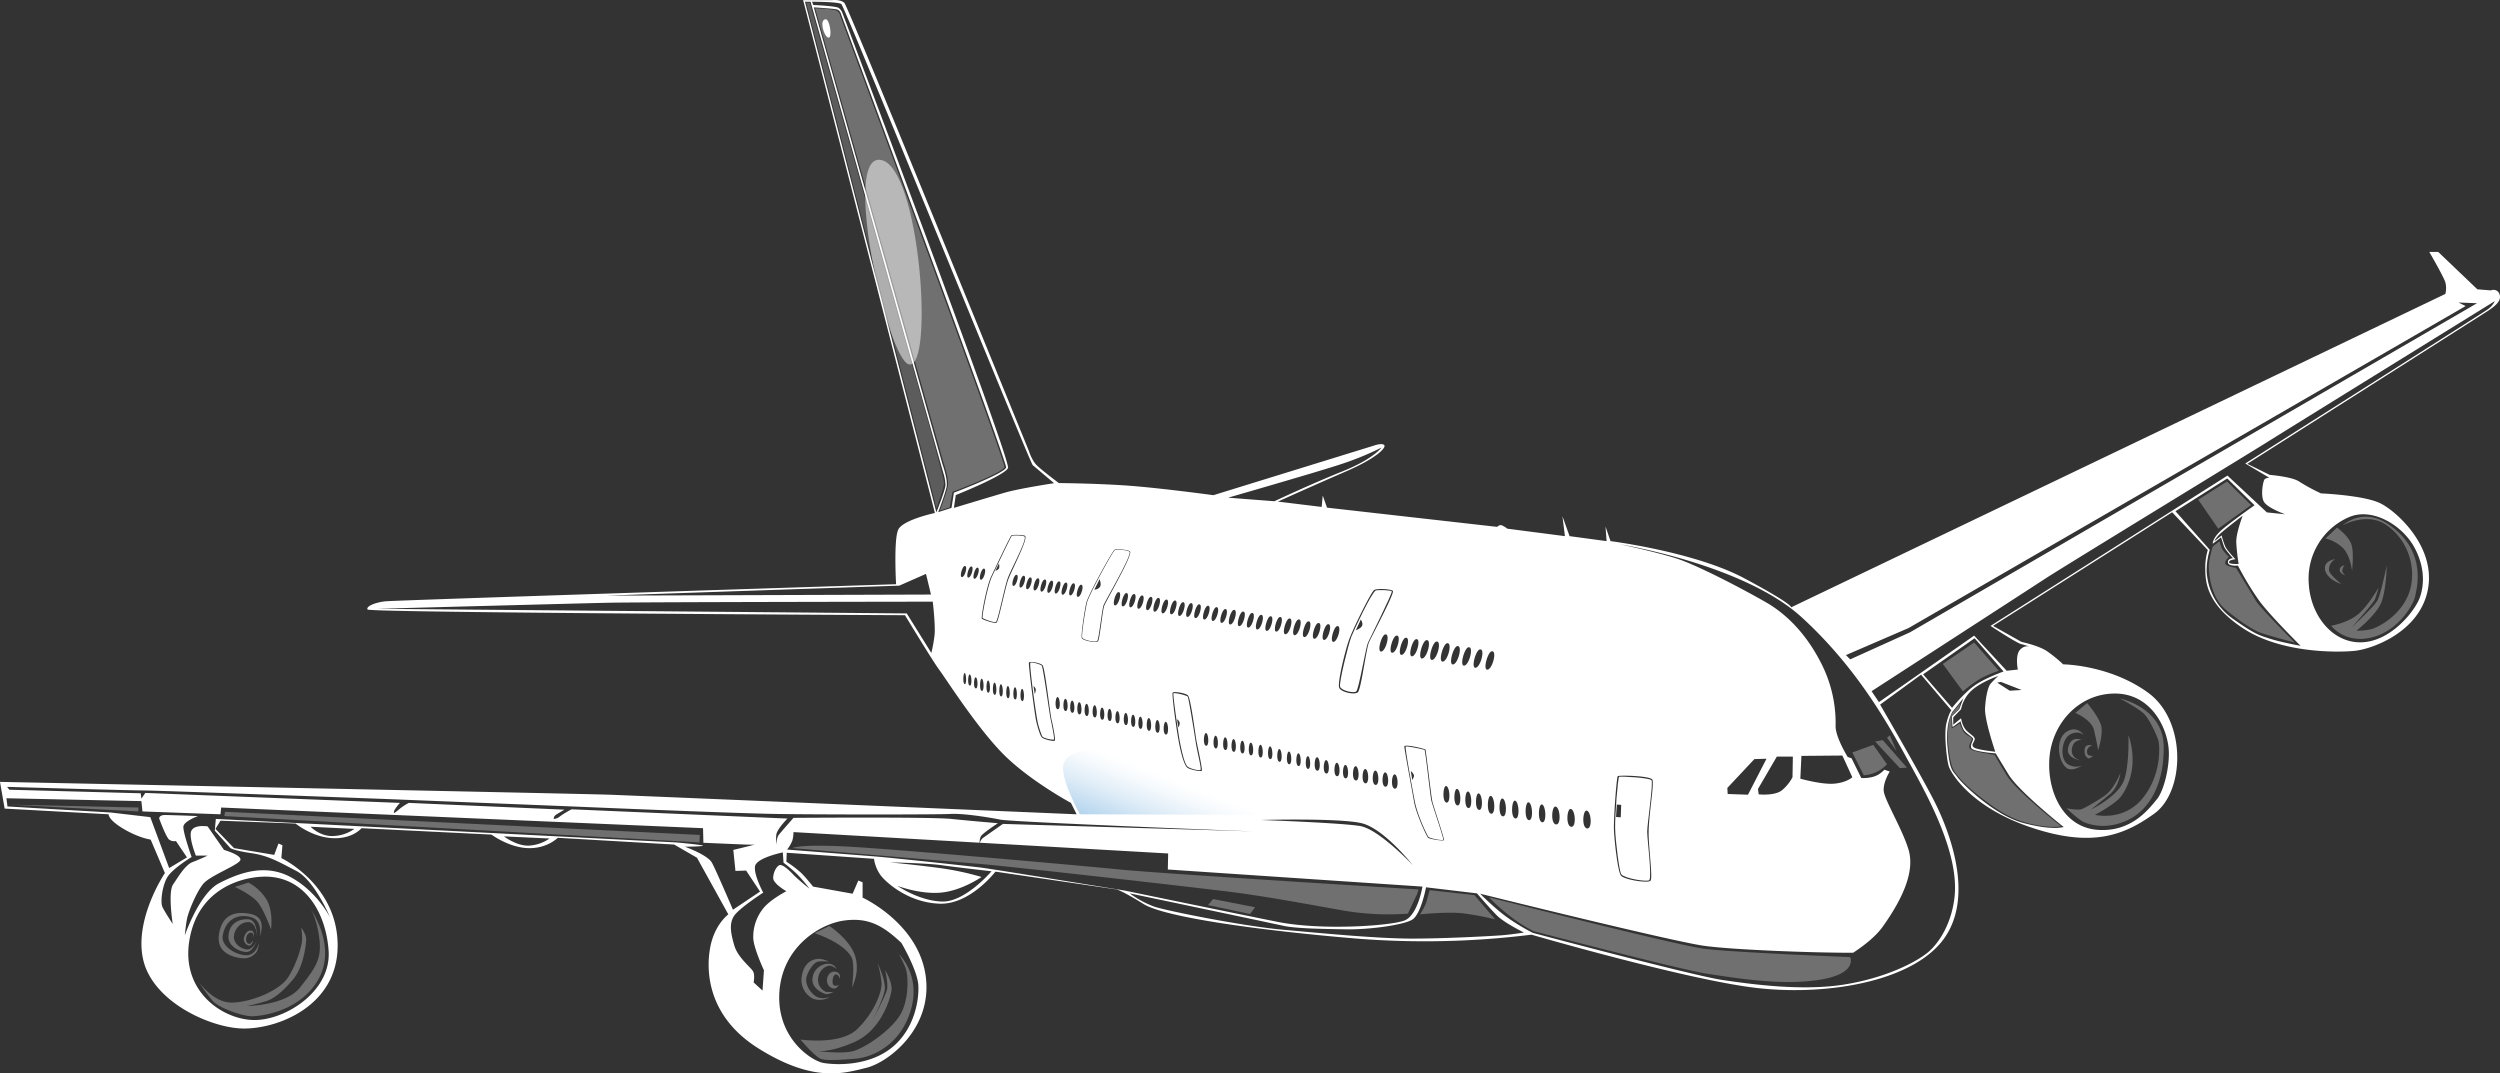 <svg id="Ebene_1" data-name="Ebene 1" xmlns="http://www.w3.org/2000/svg" xmlns:xlink="http://www.w3.org/1999/xlink" viewBox="0 0 1288.405 553.188"><rect x="0" y="0" width="1288.405" height="553.188" fill="#333333" stroke="none"/><defs><linearGradient id="Unbenannter_Verlauf_7" x1="800.316" y1="532.597" x2="778.228" y2="476.624" gradientTransform="matrix(-1, 0, 0, 1, 1423.881, 0)" gradientUnits="userSpaceOnUse"><stop offset="0" stop-color="#5ca4da"/><stop offset="0.166" stop-color="#80b8e2"/><stop offset="0.447" stop-color="#b6d6ee"/><stop offset="0.69" stop-color="#deecf7"/><stop offset="0.882" stop-color="#f6fafd"/><stop offset="1" stop-color="#fff"/></linearGradient></defs><path d="M30.915,486.829l53.596,2.937s-.367,2.753,7.709,7.525,13.95,5.506,13.95,5.506l7.342,17.253s-15.969,23.677-11.196,44.602,32.304,34.14,49.374,35.424,50.292-9.912,50.842-41.849-29-45.887-29-45.887l.551-6.608-2.019-.918-2.225,5.873-20.719-3.487L139.574,497.291l2.57-4.222,38.728,1.468s8.443,6.975,18.905,7.525,15.051-5.139,15.051-5.139l66.994,3.304s8.81,6.608,18.722,6.975,15.418-5.323,15.418-5.323l60.02,3.487,11.747,6.791,16.152,29.184s-6.241,4.589-8.81,14.684-4.405,36.342,24.228,54.33,44.235,12.848,55.615,10.095,34.507-20.374,30.652-47.538-32.488-40.197-32.488-40.197V524.823l-2.203-.918-2.937,6.791L447.565,527.026s-3.487-4.405-6.057-6.975a59.442,59.442,0,0,0-7.709-5.873l.184-4.589,44.969,3.12a19.033,19.033,0,0,0,3.671,8.81c3.12,3.854,14.317,13.766,30.102,14.317s28.817-16.519,28.817-16.519l62.406,9.177s2.753.551,13.95,7.525,61.304,13.766,109.761,17.804a444.538,444.538,0,0,0,90.121-2.019S894.867,574.197,931.393,578.969s82.229-2.386,98.748-24.779,2.386-56.899-4.405-70.482-28.266-50.475-28.266-50.475l21.108-15.418,15.601,18.355s-1.285,1.468-2.57,6.791.184,18.905,1.285,22.209,11.196,20.924,42.399,31.386,47.722,4.222,63.507-7.158,16.703-47.722-3.12-62.222-43.868-14.684-43.868-14.684a70.868,70.868,0,0,0-8.627-6.975c-4.222-2.753-12.848-4.589-12.848-4.589l-14.684-8.26,92.324-58.551,18.355,19.456a32.581,32.581,0,0,0-1.285,10.279c.184,5.873.367,17.62,19.823,30.285s48.456,12.298,57.266,11.38,33.405-9.544,37.627-31.57-15.969-40.197-24.412-44.418-30.652-5.139-30.652-5.139a98.082,98.082,0,0,1-11.196-6.057c-3.671-2.57-15.234-3.487-15.234-3.487l-11.563-5.69s114.716-72.868,119.856-76.172,11.196-6.608,10.279-10.646a3.275,3.275,0,0,0-4.589-2.57l-6.975-.551-20.19-19.272h-4.589s7.342,12.665,8.26,15.601a11.787,11.787,0,0,1,0,6.057L951.583,383.125s1.835-1.101-23.861-14.867-69.197-19.272-69.197-19.272l-2.57-7.525.551,7.525L837.417,346.416l-3.671-10.279,1.285,10.279-29.735-3.854a10.49,10.49,0,0,0-3.12-1.835,2.515,2.515,0,0,0-2.019.918l-87.735-9.912-2.203-6.241-.551,5.873-22.576-2.753s20.374-9.177,35.241-15.601S742.891,301.08,741.973,299.612s-5.506.184-5.506.184L653.871,325.308s-22.943-3.12-39.83-4.589-39.83-1.652-39.83-1.652-8.81-6.608-11.38-9.177-4.038-7.342-4.038-7.342S465.736,73.666,463.717,71.647s-6.424-1.468-6.424-1.468H442.426L510.338,334.485s-16.519,3.487-18.905,8.627-1.101,28.083-1.101,28.083S232.265,379.454,227.126,380.005s-10.095,2.57-9.177,4.222,276.971,2.937,276.971,2.937,14.317,23.677,17.62,28.083,18.905,29,32.488,42.95,35.424,25.696,35.424,25.696l2.937,5.873s-225.395-9.544-240.996-10.095-313.864-6.608-313.864-6.608Zm477.404-110.311-167.394.551,151.059-5.139,13.766-6.057Zm1.835,20.924a72.537,72.537,0,0,1-1.652,9.177l-12.665-20.374-272.933-2.386s102.602-2.753,119.305-3.12,167.027-.551,167.027-.551S510.705,392.486,510.154,397.442Zm71.021,33.771c1.233.39,1.575,6.556-.069,6.244C579.463,437.145,579.971,430.831,581.175,431.213Zm-7.525-1.835c1.233.39,1.575,6.556-.069,6.244C571.938,435.309,572.446,428.996,573.65,429.377ZM558.791,411.636c.326-.979,6.151.156,7.056,1.346,1.303,1.713,3.799,24.718,4.668,28.266.703,2.872,2.062,9.912,1.628,10.523-.434.612-5.644-.612-6.621-1.591-.977-.979-2.041-4.753-2.822-7.709C561.836,439.208,558.465,412.615,558.791,411.636Zm10.195-36.017c-1.694.253.006-5.871,1.344-6.215C572.364,368.88,570.68,375.365,568.986,375.619Zm-3.549-.612c-1.694.253.006-5.871,1.344-6.215C568.816,368.268,567.131,374.753,565.438,375.007Zm-3.549-.612c-1.694.253.006-5.871,1.344-6.215C565.267,367.656,563.582,374.142,561.889,374.395Zm-2.544-6.676c1.977-.509.34,5.795-1.306,6.041S558.044,368.054,559.345,367.719Zm-3.963,57.437c1.023.39,1.308,6.556-.057,6.244C553.96,431.088,554.382,424.774,555.382,425.156Zm.537-58.293c1.977-.509.34,5.795-1.306,6.041C552.966,373.15,554.618,367.197,555.919,366.862Zm-4.208,57.467c1.023.39,1.308,6.556-.057,6.244C550.289,430.262,550.711,423.948,551.711,424.33Zm.45-57.968c1.862-.479.32,5.456-1.23,5.688C549.381,372.282,550.936,366.677,552.161,366.362Zm-4.121,57.325c1.023.39,1.308,6.556-.057,6.244C546.618,429.619,547.04,423.306,548.04,423.687Zm-3.579-.918c1.023.39,1.308,6.556-.057,6.244C543.039,428.702,543.461,422.388,544.461,422.77Zm-2.308-31.813c-.979.734-6.975-1.468-7.587-1.958-.612-.49,2.325-16.642,4.772-21.781,2.266-4.759,9.789-20.68,10.401-21.169.612-.49,6.543-.309,7.097.245,1.591,1.591-6.662,17.062-8.688,22.515C546.558,373.091,543.131,390.222,542.153,390.957Zm-.996,30.987c1.023.39,1.308,6.556-.057,6.244C539.735,427.876,540.157,421.562,541.157,421.944Zm-3.304-1.101c1.023.39,1.308,6.556-.057,6.244C536.432,426.774,536.853,420.461,537.853,420.842Zm-3.304-.918c1.023.39,1.308,6.556-.057,6.244C533.128,425.857,533.549,419.543,534.549,419.925Zm.848-56.744c1.862-.479.32,5.456-1.23,5.688C532.617,369.101,534.172,363.496,535.397,363.181Zm-3.968,56.01c1.023.356,1.308,5.979-.057,5.694C530.007,424.6,530.429,418.843,531.429,419.191Zm.665-56.499c1.862-.479.32,5.456-1.23,5.688C529.313,368.611,530.869,363.006,532.093,362.691Zm-3.74,55.031c.971.356,1.241,5.979-.054,5.694C527.004,423.132,527.405,417.375,528.353,417.722Zm.559-55.643c1.862-.479.32,5.456-1.23,5.688C526.132,367.999,527.687,362.395,528.912,362.079ZM525.733,416.988c.814.356,1.04,5.979-.045,5.694C524.603,422.398,524.938,416.64,525.733,416.988Zm-.125-55.153c1.862-.479.32,5.456-1.23,5.688C522.828,367.755,524.383,362.15,525.608,361.835Zm-13.557-27.778s3.594-9.423,4.328-13.094-2.125-11.624-2.125-11.624L447.932,73.911s10.258.603,11.971,1.092c1.713.489,2.223,2.823,2.223,2.823s85.695,230.846,84.921,233.226c-1.018,3.13-26.92,12.971-26.92,12.971l-1.224,7.831ZM446.255,71.007s67.711,240.456,68.465,243.019a22.066,22.066,0,0,1,1.056,5.881c.151,2.262-4.675,14.251-4.675,14.251L443.39,71.007ZM571.765,319.129s-17.865,2.692-25.452,4.895-26.186,7.831-26.186,7.831l.979-6.608s25.207-10.034,26.92-13.95c1.713-3.916-85.41-234.695-85.41-234.695a5.266,5.266,0,0,0-1.958-2.447c-1.468-.979-12.971-1.468-12.971-1.468l-.678-1.68s13.404-.033,15.117,1.191c1.713,1.224,97.157,236.408,98.626,237.631S571.765,319.129,571.765,319.129Zm1.015,56.857c-1.694.253.006-5.871,1.344-6.215C576.157,369.247,574.473,375.732,572.779,375.986Zm3.549.612c-1.694.253.006-5.871,1.344-6.215C579.706,369.859,578.021,376.344,576.328,376.598Zm1.292,59.942c-1.644-.312-1.136-6.625.069-6.244C578.921,430.685,579.263,436.851,577.62,436.539Zm2.624-59.575c-1.694.253.006-5.871,1.344-6.215C583.622,370.226,581.937,376.711,580.244,376.965Zm3.916.734c-1.694.253.006-5.871,1.344-6.215C587.537,370.96,585.853,377.445,584.159,377.699Zm.687,54.34c1.233.39,1.575,6.556-.069,6.244C583.134,437.971,583.642,431.657,584.846,432.039ZM597.584,382.391c-.857,2.447-2.325,17.253-3.182,18.232-.857.979-7.709-.367-8.321-1.591-.612-1.224,1.346-14.194,2.325-18.355.979-4.16,13.582-26.92,14.561-27.287.979-.367,7.025-.105,7.954.979C612.39,356.083,598.44,379.944,597.584,382.391Zm-8.974,50.474c1.233.39,1.575,6.556-.069,6.244C586.897,438.797,587.405,432.483,588.609,432.865Zm4.13.734c1.233.39,1.575,6.556-.069,6.244C591.027,439.531,591.535,433.218,592.739,433.599Zm3.854,1.193c1.233.39,1.575,6.556-.069,6.244C594.881,440.724,595.389,434.411,596.593,434.792Zm3.854.642c1.233.39,1.575,6.556-.069,6.244C598.736,441.366,599.244,435.053,600.448,435.434Zm2.872-53.324c-1.855.278.007-6.43,1.472-6.807C607.02,374.729,605.175,381.833,603.32,382.11Zm1.166,54.517c1.233.39,1.575,6.556-.069,6.244C602.774,442.559,603.282,436.246,604.486,436.627Zm2.872-54.028c-1.855.277.007-6.43,1.472-6.807C611.058,375.219,609.213,382.322,607.358,382.6Zm1.441,54.945c1.233.39,1.575,6.556-.069,6.244C607.087,443.477,607.595,437.164,608.799,437.545Zm2.475-54.456c-1.855.278.006-6.43,1.472-6.807C614.974,375.708,613.129,382.812,611.274,383.089Zm1.288,55.374c1.233.39,1.575,6.556-.069,6.244C610.85,444.395,611.358,438.081,612.562,438.463Zm2.872-54.639c-1.855.278.007-6.43,1.472-6.807C619.134,376.443,617.289,383.546,615.434,383.823Zm.89,55.649c1.233.39,1.575,6.556-.069,6.244C614.612,445.404,615.12,439.091,616.325,439.472Zm3.637-54.915c-1.855.278.006-6.43,1.472-6.807C623.662,377.177,621.816,384.28,619.962,384.557Zm.724,55.65c1.285.407,1.642,6.844-.071,6.518C618.9,446.4,619.43,439.809,620.685,440.207Zm3.069-54.862c-1.926.288.007-6.675,1.528-7.067C627.596,377.682,625.68,385.057,623.755,385.345Zm1.336,55.872c1.285.407,1.642,6.844-.071,6.518C623.305,447.409,623.835,440.819,625.09,441.217Zm2.825-55.015c-1.926.288.007-6.675,1.528-7.067C631.756,378.539,629.841,385.913,627.915,386.201Zm1.489,55.933c1.285.407,1.642,6.844-.071,6.518C627.619,448.327,628.148,441.736,629.404,442.134Zm2.916-55.444c-1.926.288.007-6.675,1.528-7.067C636.161,379.028,634.246,386.403,632.32,386.691Zm4.16.857c-1.926.288.007-6.675,1.528-7.067C640.322,379.885,638.406,387.259,636.48,387.547Zm4.16.49c-1.926.288.007-6.675,1.528-7.067C644.482,380.374,642.567,387.749,640.641,388.037Zm4.16.612c-1.926.288.007-6.675,1.528-7.067C648.642,380.986,646.727,388.361,644.801,388.649Zm3.074,78.663c-.49.612-6.363-.612-7.464-1.591-1.101-.979-2.329-3.894-3.739-10.203-1.843-8.249-4.215-27.363-3.848-28.342.367-.979,6.934.156,7.954,1.346,1.468,1.713,3.642,19.416,4.418,23.64C645.735,455.093,648.365,466.7,647.875,467.312Zm1.453-77.929c-1.926.288.007-6.675,1.528-7.067C653.17,381.72,651.254,389.095,649.329,389.383Zm.816,58.533c1.285.407,1.642,6.844-.071,6.518C648.359,454.109,648.889,447.518,650.144,447.916Zm3.589-57.799c-1.926.288.007-6.675,1.528-7.067C657.575,382.454,655.66,389.829,653.734,390.117Zm1.366,59.176c1.285.407,1.642,6.844-.071,6.518C653.315,455.485,653.845,448.895,655.1,449.293Zm3.161-58.197c-1.926.288.007-6.675,1.528-7.067C662.102,383.433,660.187,390.808,658.261,391.096Zm1.723,65.541c-1.714-.326-1.184-6.916.071-6.518C661.341,450.526,661.698,456.963,659.985,456.637Zm25.334-128.209-23.861-1.835s43.806-12.604,57.022-16.886a152.908,152.908,0,0,0,22.026-8.933s-4.16,5.873-20.068,12.236C704.53,319.373,685.319,328.428,685.319,328.428Zm-22.637,63.507c-2.04.305.007-7.07,1.619-7.485C666.75,383.82,664.721,391.63,662.681,391.935Zm1.688,59.101c1.285.407,1.642,6.844-.071,6.518C662.584,457.229,663.114,450.638,664.369,451.036Zm2.962-58.244c-2.04.305.007-7.07,1.619-7.485C671.4,384.676,669.371,392.487,667.331,392.792Zm1.535,59.07c1.285.407,1.642,6.844-.071,6.518C667.081,458.055,667.611,451.464,668.866,451.862Zm3.115-58.336c-2.04.305.007-7.07,1.619-7.485C676.049,385.41,674.021,393.221,671.981,393.526Zm1.29,59.346c1.285.407,1.642,6.844-.071,6.518C671.486,459.064,672.016,452.474,673.271,452.872Zm3.36-58.367c-2.04.305.007-7.07,1.619-7.485C680.699,386.389,678.67,394.2,676.631,394.505Zm1.596,59.468c1.285.407,1.642,6.844-.071,6.518C676.442,460.166,676.972,453.575,678.227,453.973Zm3.298-58.734c-2.04.305.007-7.07,1.619-7.485C685.594,387.123,683.565,394.934,681.525,395.239Zm1.657,59.56c1.285.407,1.642,6.844-.071,6.518C681.398,460.992,681.927,454.401,683.183,454.799ZM686.42,395.606c-2.04.305.007-7.07,1.619-7.485C690.488,387.49,688.46,395.301,686.42,395.606Zm1.535,60.569c1.285.407,1.642,6.844-.071,6.518C686.17,462.368,686.699,455.778,687.955,456.176Zm3.165-59.205c-2.201.329.008-7.63,1.747-8.077C695.51,388.213,693.321,396.642,691.12,396.971Zm1.791,60.49c1.285.407,1.642,6.844-.071,6.518C691.126,463.653,691.655,457.063,692.911,457.461Zm2.981-60c-2.201.329.008-7.63,1.747-8.077C700.282,388.703,698.093,397.131,695.892,397.46Zm1.811,67.436c-1.714-.326-1.184-6.916.071-6.518C699.06,458.786,699.417,465.223,697.703,464.897Zm3.206-66.457c-2.201.329.008-7.63,1.747-8.077C705.299,389.681,703.11,398.11,700.909,398.439Zm1.73,61.407c1.285.407,1.642,6.844-.071,6.518C700.854,466.039,701.383,459.449,702.639,459.847Zm3.41-60.551c-2.201.329.008-7.63,1.747-8.077C710.438,390.538,708.249,398.966,706.048,399.296Zm1.368,61.101c1.495.43,1.91,7.229-.083,6.885C705.34,466.938,705.956,459.977,707.416,460.397Zm22.81,33.957c11.563,2.753,26.431,21.658,26.431,21.658s-17.437-18.538-27.165-20.19-51.209-3.12-51.209-3.12S718.663,491.601,730.226,494.354Zm42.46,8.688c-.16.639-7.587-.489-8.198-1.224-1.113-1.336-6.241-12.726-7.219-18.477-.979-5.751-5.017-27.196-5.017-28.541,0-1.346,10.676,1.162,10.921,1.652.245.489,2.906,23.953,3.518,26.645C767.303,485.789,772.931,502.063,772.687,503.042Zm1.092-27.83c2.008.227,2.486,8.952.191,8.498S772.244,475.038,773.779,475.212Zm-26.483,1.339c-2.203-.367-1.522-7.79.092-7.342C749.04,469.667,749.499,476.917,747.296,476.55Zm-4.864-1.01c-2.203-.367-1.522-7.79.092-7.342C744.176,468.658,744.635,475.908,742.432,475.541Zm-2.009-69.648c-2.397.359.008-8.308,1.902-8.795C745.204,396.357,742.82,405.534,740.423,405.893Zm-3.039,68.73c-2.203-.367-1.522-7.79.092-7.342C739.128,467.74,739.587,474.99,737.385,474.623Zm-5.231-.826c-2.203-.367-1.522-7.79.092-7.342C733.897,466.914,734.356,474.164,732.154,473.797Zm-4.956-1.468c-2.203-.367-1.522-7.79.092-7.342C728.941,465.446,729.4,472.696,727.198,472.329Zm-5.272-1.1c-1.993-.344-1.377-7.305.083-6.885C723.503,464.774,723.918,471.573,721.925,471.228Zm-4.405-1.101c-1.993-.344-1.377-7.305.083-6.885C719.098,463.672,719.513,470.471,717.52,470.127Zm-5.506-1.377c-1.993-.344-1.377-7.305.083-6.885C713.592,462.296,714.007,469.095,712.014,468.75Zm-.949-68.843c-2.201.329.008-7.63,1.747-8.077C715.455,391.15,713.266,399.578,711.065,399.908Zm4.772.979c-2.201.329.008-7.63,1.747-8.077C720.228,392.129,718.038,400.557,715.837,400.887Zm18.182.349c-1.468,3.426-4.038,24.35-5.751,25.696-1.713,1.346-8.443,0-9.544-2.325-1.101-2.325,3.059-19.211,5.017-24.718,1.958-5.506,11.38-24.718,12.971-25.696,1.591-.979,9.226-.466,9.667.49C747.113,376.273,735.488,397.809,734.02,401.235Zm12.155,5.269c-2.397.359.008-8.308,1.902-8.795C750.955,396.968,748.571,406.146,746.175,406.505Zm4.772,1.101c-2.397.359.008-8.308,1.902-8.795C755.727,398.07,753.343,407.247,750.947,407.606Zm5.384.734c-2.397.359.008-8.308,1.902-8.795C761.111,398.804,758.727,407.981,756.331,408.34Zm5.185,1.134c-2.567.384.009-8.899,2.037-9.421C766.637,399.26,764.083,409.09,761.516,409.474Zm5.139.734c-2.567.384.009-8.899,2.037-9.421C771.776,399.994,769.223,409.824,766.656,410.209Zm5.506.857c-2.567.384.009-8.899,2.037-9.421C777.283,400.85,774.729,410.681,772.162,411.065Zm5.262,1.468c-2.567.384.009-8.899,2.037-9.421C782.544,402.319,779.991,412.149,777.424,412.534Zm2.176,72.645c-2.295-.453-1.726-8.672-.191-8.498C781.416,476.907,781.894,485.632,779.599,485.178Zm3.576-72.033c-2.567.384.009-8.899,2.037-9.421C788.295,402.93,785.742,412.761,783.175,413.145Zm2.053,73.379c-2.295-.453-1.726-8.672-.191-8.498C787.045,478.253,787.523,486.978,785.228,486.524Zm3.82-72.278c-2.567.384.009-8.899,2.037-9.421C794.169,404.032,791.615,413.863,789.048,414.247Zm1.495,64.758c2.008.227,2.486,8.952.191,8.498C788.439,487.05,789.008,478.832,790.543,479.005Zm4.623-63.779c-2.567.384.009-8.899,2.037-9.421C800.287,405.011,797.734,414.841,795.166,415.225Zm1.809,74.234c-2.478-.489-1.864-9.364-.207-9.177C798.937,480.527,799.454,489.949,796.975,489.46Zm5.996,1.346c-2.478-.489-1.864-9.364-.206-9.177C804.933,481.873,805.449,491.295,802.971,490.806Zm6.485,1.101c-2.478-.489-1.864-9.364-.207-9.177C811.418,482.974,811.935,492.396,809.456,491.907Zm6.975.857c-2.478-.489-1.864-9.364-.207-9.177C818.393,483.831,818.909,493.253,816.431,492.764Zm6.852,1.101c-2.478-.489-1.864-9.364-.207-9.177C825.246,484.932,825.762,494.354,823.284,493.865Zm7.098,1.101c-2.845-.489-2.14-9.364-.237-9.177C832.634,486.034,833.226,495.456,830.381,494.966Zm7.831,1.224c-2.845-.49-2.14-9.364-.237-9.177C840.465,487.257,841.058,496.679,838.213,496.19Zm8.198.857c-2.845-.489-2.14-9.364-.237-9.177C848.663,488.114,849.256,497.536,846.411,497.046Zm15.846-26.92c.612-.612,17.09-.2,17.865,1.835.979,2.57-1.958,18.229-1.958,27.532,0,7.464,2.203,23.004.979,24.473-1.224,1.468-13.705-.489-15.296-2.692s-3.304-17.62-3.549-23.372C860.055,492.152,861.645,470.738,862.257,470.126Zm442.836-243.75L1012.888,395.973,982.052,409.923l-2.203-2.203,32.304-13.95L1299.22,227.845l-3.671-1.835Zm-65.71,110.128c11.747-4.895,27.215,4.123,33.528,15.907,3.671,6.852,6.026,16.122,2.723,25.574-2.297,6.571-14.47,22.393-29.643,23.127s-26.92-13.705-27.654-30.836A34.519,34.519,0,0,1,1239.384,336.504Zm-89.693-2.937,26.675-16.886,14.072,13.827s-13.46,9.422-17.62,13.338c-4.16,3.916-3.916,6.485-3.916,6.485l4.283-3.304s.979,3.304,1.591,4.895c.612,1.591,4.527,5.873,4.527,5.873s-2.814.122-2.57,2.203c.245,2.08,5.139,1.591,5.139,1.591a156.393,156.393,0,0,0,11.135,18.355c5.629,7.587,21.169,23.005,21.169,23.005s-10.646-1.958-15.785-3.671c-5.139-1.713-7.133-1.79-19.073-10.256a31.704,31.704,0,0,1-13.559-24.756,36.833,36.833,0,0,1,1.606-10.806Zm31.325,15.907a101.741,101.741,0,0,0,1.224,11.258s-4.963.329-4.963-.895c0-1.224,3.281-1.514,3.281-1.514s-4.26-4.596-5.116-6.309a45.426,45.426,0,0,1-1.973-5.965l-3.694,2.983s.229-1.147,2.554-3.472c2.325-2.325,11.992-9.667,11.992-9.667S1180.894,344.825,1181.016,349.475Zm-96.226,110.529c1.6-17.224,15.154-32.473,33.696-32.473s27.224,17.59,27.766,29.649c.377,8.377-2.541,20.613-6.306,25.037-3.765,4.424-12.801,17.036-30.684,15.53C1091.379,496.242,1083.19,477.229,1084.79,460.004Zm-49.999-23.161,5.629-6.975-2.203,5.751-3.793,3.671.367,5.506,4.16-2.937a19.042,19.042,0,0,0,1.346,3.916c.979,2.08,4.527,3.916,5.017,4.895.49.979-1.591,2.937-.857,4.895s12.603,2.814,12.603,2.814,1.224,2.08,6.608,10.89c5.384,8.81,28.389,27.043,28.389,27.043s-5.751,1.958-20.802-2.08-31.57-20.312-33.895-23.616c-2.325-3.304-3.916-2.692-5.139-15.54C1030.998,442.227,1034.791,436.843,1034.791,436.843Zm7.219,9.789c-2.325-2.325-2.814-6.363-2.814-6.363l-4.038,3.304v-3.793l4.038-4.16a17.89,17.89,0,0,1,5.996-10.156c5.139-4.283,13.215-6.975,13.215-6.975a38.555,38.555,0,0,0-4.038,4.038c-1.346,1.713-2.447,6.485-2.814,12.481s5.262,22.515,5.262,22.515-9.422-.979-11.013-2.203c-1.591-1.224-.122-2.325.367-3.916C1046.66,449.814,1044.335,448.957,1042.01,446.632Zm17.743-25.085,10.646,4.16-6.118.367-6.485-4.16Zm-40.136-3.916,26.553-18.599,14.928,17.131s-9.789,3.426-15.295,7.464-11.258,11.258-11.258,11.258Zm-22.76,14.317-3.793-5.629s80.149-51.882,89.693-58.123,108.415-66.566,114.166-70.237c5.751-3.671,117.347-72.684,117.347-72.684a10.848,10.848,0,0,1-4.038,4.527c-3.182,2.203-124.567,79.17-124.567,79.17l12.359,7.342a4.126,4.126,0,0,0-2.325.734c-.857.734-2.325,8.565-.367,11.747,1.958,3.181,10.89,6.363,10.89,6.363l-9.422-.979-20.312-18.966-122.12,77.457s13.338,8.81,15.907,9.422a35.879,35.879,0,0,1,4.221,1.275c.115.04.184.071.184.071s-.076-.029-.184-.071c-.624-.214-2.786-.714-4.955,1.661-2.57,2.814-1.101,10.156-1.101,10.156l-5.751.612-16.764-18.11ZM806.215,543.545c-6.975-4.772-14.867-12.848-14.867-12.848s97.463,24.228,115.084,26.798c14.284,2.083,56.066,3.683,77.146,3.628,6.211-4.106,11.836-8.679,15.177-13.356,11.013-15.418,16.519-29,13.399-39.646s-12.665-26.064-12.848-30.652,3.12-9.728,3.12-9.728l-2.738-.951a17.957,17.957,0,0,1-2.401,2.053c-3.854,2.753-9.544,2.203-9.544,2.203l-4.995-10.141-1.98-.688s-6.424-10.279-6.241-16.152a67.417,67.417,0,0,0-7.709-32.671c-7.342-14.317-17.253-24.595-28.083-30.836s-35.424-19.272-46.621-22.76-28.633-7.158-28.633-7.158,63.691,10.279,93.609,37.627,46.07,58.001,55.798,75.621,25.347,46.255,22.943,68.463c-1.438,13.287-7.709,23.494-13.582,28.45s-21.475,13.215-43.317,16.703-48.089-.184-62.956-2.386-97.463-24.228-97.463-24.228A105.544,105.544,0,0,1,806.215,543.545ZM929.374,479.671l-10.462-.367-.184-3.12L932.678,461.316l6.241-.184Zm14.867-19.639h8.26l-.184,10.646a22.206,22.206,0,0,1-5.323,6.608c-3.671,3.12-12.114,2.203-12.114,2.203l-.367-2.753Zm12.665-.367,21.108-.184,5.139,11.196s-2.937,2.753-9.361,3.304-17.437-2.57-17.437-2.57ZM610.738,530.513s72.501,15.234,79.108,16.703,20.924,1.652,32.671,1.835,29.184-2.203,33.773-4.956,7.158-16.703,7.158-16.703l26.247,3.12s6.424,7.525,10.279,11.38,13.95,8.81,13.95,8.81-6.791,1.101-12.114,1.468-27.899,1.652-45.703,1.652-46.254-2.753-66.627-4.589-59.836-9.728-66.26-11.931A52.131,52.131,0,0,1,610.738,530.513Zm-76.355-8.443a145.32,145.32,0,0,0-21.475-4.589c-12.114-1.652-25.88-2.937-25.88-2.937s19.089.367,26.798,1.468,25.696,3.12,25.696,3.12-13.582,15.969-25.513,15.601-22.943-8.076-22.943-8.076,11.38,4.405,22.209,3.487S534.382,522.07,534.382,522.07ZM430.128,500.044c-1.835,2.203-1.101,5.506-1.101,5.506a11.713,11.713,0,0,1-.367-5.506c.551-2.937,5.69-8.076,5.69-8.076L323.121,487.196a47.53,47.53,0,0,0-6.057,3.671,5.182,5.182,0,0,1-3.12,1.285s-.367-1.285,1.468-2.386,4.038-2.386,4.038-2.386l-80.21-3.487a28.397,28.397,0,0,0-4.589,2.937,22.862,22.862,0,0,1-3.12,2.386,3.021,3.021,0,0,1,.551-2.019,26.026,26.026,0,0,1,2.57-3.304l-131.236-5.139-2.019,2.937-.367-2.753L33.301,477.101l-1.101-1.468s62.589,1.835,69.931,1.835,124.995,4.405,124.995,4.405l91.957,3.671s86.267,3.671,109.027,4.038,83.881.367,90.305,0,19.272,1.652,25.696,2.937,130.134,6.057,130.134,6.057L545.395,494.721s-7.342,5.139-9.912,6.975a4.636,4.636,0,0,0-1.948,2.726l97.025,5.534-.184,8.26,131.236,8.81s-2.386,14.684-9.177,17.437-42.583,5.323-65.526.734-78.925-16.152-78.925-16.152-67.729-11.013-73.419-11.747-46.254-5.139-55.798-5.873-44.602-3.487-44.602-3.487a17.691,17.691,0,0,0,2.753-4.772,18.449,18.449,0,0,0,.551-4.222l95.924,5.471a7.292,7.292,0,0,1,.622-3.268c.918-1.652,8.81-6.791,8.81-6.791s-13.399-1.101-24.045-2.203-81.311-.551-81.311-.551S431.964,497.842,430.128,500.044Zm.052,81.571c1.414-23.56,20.968-35.457,33.455-37.107,12.487-1.649,19.908,2.592,29.45,11.544,0,0,8.246,14.018,8.717,21.793.471,7.775-2.12,23.324-14.254,32.63-12.133,9.306-28.743,8.482-34.751,7.421C446.79,616.837,428.767,605.175,430.18,581.615Zm-23.546-39.172c2.386-4.038,15.234-12.298,15.234-12.298s-4.956-9.177-4.222-13.582,14.317-7.158,14.317-7.158l.367,5.323a70.173,70.173,0,0,1,7.158,6.057,76.697,76.697,0,0,1,6.241,7.342s-6.241-4.956-8.443-7.342-5.69-5.506-7.158-4.772-3.12,3.671-3.12,6.608,6.791,6.791,6.791,6.791-7.892,4.038-11.747,8.627a23.412,23.412,0,0,0-5.323,15.234c0,5.139,5.506,16.886,5.506,16.886l-.734,10.462-4.589-4.222s.734-3.487-.184-5.506-7.892-7.158-9.728-13.399S404.248,546.481,406.634,542.443ZM288.247,501.146l23.494,1.101a20.634,20.634,0,0,1-10.829,3.671C294.671,506.101,288.247,501.146,288.247,501.146Zm-99.666-4.956,22.576,1.101A19.889,19.889,0,0,1,200.328,500.962C193.537,501.329,188.581,496.19,188.581,496.19Zm-62.439,58.449c4.594-27.447,28.384-32.812,39.227-32.748,20.026.118,31.099,18.141,32.512,38.167,1.414,20.026-20.379,34.751-36.635,35.693S121.548,582.086,126.142,554.639ZM31.832,481.506l69.564,1.468.551,5.323,40.197,1.468.367-3.487L390.849,496.924l.184,7.525,17.437.734s7.342.367,8.81.184-10.829,2.753-10.829,2.753l1.101,10.829,5.506-.184,7.158,10.829L406.267,538.956S397.64,518.766,395.438,514.728s-13.95-8.26-13.95-8.26,6.057,0,8.994-.367-13.399-1.835-13.399-1.835L139.758,492.152l-.551,6.057,8.076,8.994s1.835,1.285,10.646,2.57,13.766,4.222,23.31,9.177,17.437,24.045,17.437,24.045-6.424-13.032-19.823-20.557-26.798-2.57-37.26,2.753-17.804,26.981-17.804,26.981.367-4.589,1.101-8.443,4.772-13.582,8.26-17.988,18.722-9.912,19.272-12.481-8.443-5.139-8.443-5.139l-8.443-12.114s-6.424-1.101-8.26,2.019,2.203,13.032,2.203,13.032h6.057s-3.854,1.835-7.709,3.304-7.342,7.525-10.095,11.563-.184,20.374-.184,20.374-4.222-6.424-5.323-8.81-.184-10.462,2.386-15.051,12.665-10.646,12.665-10.646-4.589-13.032-4.222-15.785,7.525-5.323,7.525-5.323-13.95-.551-17.07-.551-2.937,1.835-2.937,1.835,3.487,9.544,5.139,10.829a4.126,4.126,0,0,0,3.487.734l5.69,8.443-9.177,5.506-9.728-26.247-20.374-2.386-53.228-3.12Z" transform="translate(-28.529 -70.11)" fill="#fff"/><polygon points="360.485 434.156 115.634 420.573 116.001 418.371 360.669 430.301 360.485 434.156" fill="#fff" opacity="0.3"/><polygon points="71.216 418.187 5.139 414.7 71.4 416.168 71.216 418.187" fill="#fff" opacity="0.3"/><path d="M507.472,289.586c-.677-2.303-61.6-218.064-61.6-218.064l-1.869-.129,67.15,260.674s4.067-11.05,3.931-13.082c-.135-2.032-6.935-27.096-7.612-29.399" transform="translate(-28.529 -70.11)" fill="#fff" opacity="0.2"/><path d="M458.435,75.248c-1.713-.489-9.833-.863-9.833-.863L514.761,308.514s2.974,8.435,2.24,12.106-4.116,12.651-4.116,12.651l5.085-1.695,1.453-7.99s25.736-9.642,26.754-12.772c.774-2.38-84.681-232.737-84.681-232.737a3.485,3.485,0,0,0-3.059-2.829" transform="translate(-28.529 -70.11)" fill="#fff" opacity="0.3"/><path d="M482.806,152.591c-21.225-4.717,3.264,103.777,14.317,105.356C509.971,259.782,502.629,156.996,482.806,152.591Z" transform="translate(-28.529 -70.11)" fill="#fff" opacity="0.5"/><path d="M454.137,80.034c-3.617-.037-1.009,8.978,1.26,9.463S456.153,80.055,454.137,80.034Z" transform="translate(-28.529 -70.11)" fill="#fff"/><path d="M585.041,489.766s-9.361-16.886-8.627-24.779,14.133-9.361,23.861-8.627,114.166,33.773,114.166,33.773Z" transform="translate(-28.529 -70.11)" fill="url(#Unbenannter_Verlauf_7)"/><path d="M758.86,530.88l-4.772,10.095a137.964,137.964,0,0,1-32.488-1.468c-16.703-2.937-39.83-7.342-58.735-9.728S548.515,516.563,532.914,515.279s-95.995-8.076-95.995-8.076,2.57-2.019,26.064-.918,120.406,9.728,142.615,11.931,153.995,10.279,153.995,10.279Z" transform="translate(-28.529 -70.11)" fill="#fff" opacity="0.3"/><polygon points="644.248 471.048 646.817 467.561 625.159 463.34 622.589 466.46 644.248 471.048" fill="#fff" opacity="0.3"/><path d="M534.979,388.632c.582.466,5.952,2.626,6.883,1.927.931-.698,4.498-18.365,6.011-22.439,1.927-5.187,10.14-20.008,8.627-21.521-.527-.527-5.934-.741-6.516-.275-.582.466-8.031,16.305-10.187,20.833C537.469,372.045,534.397,388.166,534.979,388.632Zm6.562-24.389,1.79-3.694a4.181,4.181,0,0,1,.046,2.501A3.02,3.02,0,0,1,541.541,364.243Z" transform="translate(-28.529 -70.11)" fill="#fff"/><path d="M586.303,398.795c.578,1.155,6.9,2.553,7.709,1.629s2.42-16.019,3.228-18.33c.809-2.31,14.792-25.986,13.406-27.603-.877-1.023-6.647-1.218-7.571-.872-.924.347-13.393,23.054-14.317,26.981C587.834,384.529,585.726,397.64,586.303,398.795Zm6.218-24.825,2.684-5.346s1.101,2.524.206,3.946A3.64,3.64,0,0,1,592.521,373.971Z" transform="translate(-28.529 -70.11)" fill="#fff"/><path d="M719.153,423.993c.614,2.104,7.188,3.507,8.328,2.455,1.419-1.309,4.909-22.705,6.049-25.16s12.553-25.268,12.273-26.387c-.175-.701-7.64-.897-8.328-.438-2.367,1.578-11.046,20.075-12.536,23.845C723.449,402.077,718.54,421.889,719.153,423.993Zm8.152-29.072,2.524-5.529s1.354,1.881.642,3.281S727.305,394.921,727.305,394.921Z" transform="translate(-28.529 -70.11)" fill="#fff"/><path d="M860.911,497.352c.184,6.363,2.17,22.237,3.182,23.372,2.019,2.264,13.705,4.038,14.439,2.937,1.399-2.099-1.101-20.985-1.101-24.901,0-3.916,3.243-25.268,2.203-26.553-1.079-1.332-15.969-2.08-16.642-1.774C862.318,470.738,860.715,490.559,860.911,497.352Zm.459-6.21.413-6.378,2.248.138-.229,6.424Z" transform="translate(-28.529 -70.11)" fill="#fff"/><path d="M757.618,482.902c1.342,7.316,6.577,18.122,7.114,18.524,1.267.95,7.114,1.946,7.584,1.477.47-.47-5.638-17.853-6.175-20.404s-2.953-24.901-3.423-25.84c-.17-.34-9.128-2.148-9.732-1.812C752.383,455.182,757.292,481.124,757.618,482.902Zm-2.037-15.439a5.56,5.56,0,0,1,1.607,2.04c.292.984-.826,2.583-.826,2.583Z" transform="translate(-28.529 -70.11)" fill="#fff"/><path d="M636.538,452.095c.604,3.155,2.109,10.848,3.826,12.887,1.074,1.275,6.175,2.416,6.846,1.946.671-.47-1.678-9.262-2.483-14.497-.805-5.235-3.624-22.753-4.094-23.29-.625-.714-6.388-2.093-7.316-1.745C632.78,427.597,635.934,448.94,636.538,452.095Zm-1.39-11.338a3.617,3.617,0,0,1,1.343,1.767,4.471,4.471,0,0,1-.69,2.497Z" transform="translate(-28.529 -70.11)" fill="#fff"/><path d="M563.514,443.168a49.345,49.345,0,0,0,2.081,6.309c.671,1.208,5.504,2.081,6.041,1.745.537-.336-1.342-8.994-1.812-11.276-.47-2.282-3.692-25.907-4.43-26.78-.555-.656-5.101-2.014-5.839-1.477S562.642,440.148,563.514,443.168ZM561.164,423.66a3.297,3.297,0,0,1,1.157,1.649,5.508,5.508,0,0,1-.524,2.441Z" transform="translate(-28.529 -70.11)" fill="#fff"/><path d="M983.153,457.89l10.768-3.916,7.097,10.034a19.089,19.089,0,0,1-5.873,4.16,17.149,17.149,0,0,1-6.118,1.468Z" transform="translate(-28.529 -70.11)" fill="#fff" opacity="0.3"/><polygon points="979.097 395.856 966.371 382.151 970.287 381.417 982.768 395.611 979.097 395.856" fill="#fff" opacity="0.3"/><polygon points="972.49 380.193 977.384 387.045 973.958 378.969 972.49 380.193" fill="#fff" opacity="0.3"/><path d="M906.064,558.963c-16.012-2.335-110.232-26.431-110.232-26.431A110.68,110.68,0,0,0,809.342,544.207a70.037,70.037,0,0,0,9.537,5.762s76.244,20.024,89.754,22.026,37.807,6.237,57.655,3.068,15.764-11.695,15.764-11.695S919.044,560.856,906.064,558.963Z" transform="translate(-28.529 -70.11)" fill="#fff" opacity="0.3"/><path d="M1032.832,456.501c1.504,11.867,3.38,11.443,5.535,14.505,2.155,3.062,18.878,18.148,31.407,22.194,13.744,4.439,20.988,2.73,20.988,2.73s-23.022-18.006-28.012-26.172c-4.99-8.166-6.261-10.649-6.261-10.649s-12.301-1.643-12.981-3.458,1.606-4.067,1.153-4.974c-.454-.907-1.941-1.153-3.572-2.695-1.548-1.464-2.494-5.009-2.494-5.009l-4.186,2.548-.243-6.309,3.761-3.7.91-2.972-4.186,4.974S1031.134,443.095,1032.832,456.501Z" transform="translate(-28.529 -70.11)" fill="#fff" opacity="0.3"/><polygon points="1160.103 260.297 1147.708 248.134 1132.88 257.517 1143.19 272.461 1160.103 260.297" fill="#fff" opacity="0.3"/><path d="M1211.221,401.302s-17.955-17.955-20.156-21.662-10.194-16.913-10.194-16.913-5.56-.695-5.56-2.433,1.969-3.128,1.969-3.128a25.499,25.499,0,0,1-3.591-4.17,22.629,22.629,0,0,1-1.274-3.939l-3.475,2.664s-2.201,6.835-2.085,10.773,1.181,15.426,8.572,21.662c7.414,6.255,14.017,10.426,17.492,11.816S1211.221,401.302,1211.221,401.302Z" transform="translate(-28.529 -70.11)" fill="#fff" opacity="0.3"/><path d="M1058.652,415.796,1045.926,401.235l-16.152,11.013,10.401,14.194a60.062,60.062,0,0,1,9.667-6.975A67.583,67.583,0,0,1,1058.652,415.796Z" transform="translate(-28.529 -70.11)" fill="#fff" opacity="0.3"/><path d="M799.056,543.912,788.41,531.431,765.284,528.861s-1.285,5.139-2.019,7.158a34.58,34.58,0,0,1-2.937,5.323s13.95-1.468,22.026-.551A144.591,144.591,0,0,1,799.056,543.912Z" transform="translate(-28.529 -70.11)" fill="#fff" opacity="0.3"/><path d="M1240.669,364.312s-.826-8.351-5.048-12.114a19.892,19.892,0,0,0-8.627-4.589l5.965-5.598s5.598,4.038,7.25,8.26S1240.669,364.312,1240.669,364.312Z" transform="translate(-28.529 -70.11)" fill="#fff" opacity="0.3"/><path d="M1236.814,361.467s-2.386.275-2.478,2.294,2.937,2.845,2.937,2.845-1.744-1.285-1.652-2.57A5.355,5.355,0,0,1,1236.814,361.467Z" transform="translate(-28.529 -70.11)" fill="#fff" opacity="0.3"/><path d="M1232.042,358.255s-6.332.734-5.231,5.69,8.351,7.158,8.351,7.158-6.332-5.039-6.332-7.067A6.091,6.091,0,0,1,1232.042,358.255Z" transform="translate(-28.529 -70.11)" fill="#fff" opacity="0.3"/><path d="M1235.805,340.91s12.389-7.158,22.484-.275c12.092,8.245,16.06,23.953,11.563,35.608s-16.336,17.529-19.731,18.263a35.148,35.148,0,0,1-7.158.642s10.646-8.351,13.032-15.143,2.57-18.538,2.57-18.538-3.029,14.867-4.772,18.079-13.307,13.858-13.307,13.858,11.196-12.298,12.022-14.5,1.927-6.149,1.927-6.149-4.497,8.168-9.82,13.215-14.684,6.608-14.684,6.608,6.883,9.453,20.833,6.057,21.658-17.07,22.484-21.383,6.254-23.5-14.041-37.076C1245.9,331.273,1235.805,340.91,1235.805,340.91Z" transform="translate(-28.529 -70.11)" fill="#fff" opacity="0.3"/><path d="M1104.18,432.426l-6.118,5.083s8.283,3.388,9.601,8.753,2.165,10.448,2.165,10.448,2.824-8.377,1.506-12.895S1104.18,432.426,1104.18,432.426Z" transform="translate(-28.529 -70.11)" fill="#fff" opacity="0.3"/><path d="M1106.815,454.357s-3.671-1.412-3.953,2.165,1.788,4.518,2.353,4.424a8.785,8.785,0,0,0,2.071-1.318s-3.2.565-3.2-2.071A3.186,3.186,0,0,1,1106.815,454.357Z" transform="translate(-28.529 -70.11)" fill="#fff" opacity="0.3"/><path d="M1101.262,451.439s-5.662-2.741-6.965,4.424c-.941,5.177,6.777,6.212,6.777,6.212s-5.246-.835-4.8-5.742C1096.744,451.157,1101.262,451.439,1101.262,451.439Z" transform="translate(-28.529 -70.11)" fill="#fff" opacity="0.3"/><path d="M1102.485,448.992s-2.635-2.73-7.059-.377-5.428,12.115-1.6,15.06a7.867,7.867,0,0,0,7.718.941s-5.044,3.405-7.906,1.318c-4.518-3.294-6.129-15.207.282-18.919C1099.285,443.909,1102.485,448.992,1102.485,448.992Z" transform="translate(-28.529 -70.11)" fill="#fff" opacity="0.3"/><path d="M1121.028,430.073s22.307,4.612,22.59,24.566-7.53,32.755-18.354,38.026-19.86,2.447-22.778,1.129-8.942-7.153-8.942-7.153,5.836,1.224,7.812.471,10.76-5.808,13.177-8c4.047-3.671,6.777-10.636,6.777-10.636s-.753,7.153-5.647,11.107c-1.502,1.213-9.506,7.718-9.506,7.718s12.636-6.058,16.472-13.836c3.388-6.871,2.824-24.472,2.824-24.472s5.271,13.177-.753,26.26c-2.588,5.621-4.353,6.935-7.812,9.506a69.611,69.611,0,0,1-8.753,5.271s14.777,3.671,24.66-8.565,8.753-27.013,8.095-29.555-4.592-11.362-7.718-14.213C1129.969,434.779,1121.028,430.073,1121.028,430.073Z" transform="translate(-28.529 -70.11)" fill="#fff" opacity="0.3"/><path d="M455.978,547.336s10.553,6.855,13.245,15.42-1.591,16.152-1.591,16.152,1.634-11.885-.245-15.418c-4.099-7.709-19.089-12.481-19.089-12.481Z" transform="translate(-28.529 -70.11)" fill="#fff" opacity="0.3"/><path d="M461.392,574.564s-.551-2.203-2.141-2.264-2.57,5.568-.489,5.812,2.386-1.04,2.386-1.04-1.142,2.68-2.753,2.508c-5.751-.612-4.257-9.902,1.101-8.627C462.065,571.566,461.392,574.564,461.392,574.564Z" transform="translate(-28.529 -70.11)" fill="#fff" opacity="0.3"/><path d="M459.679,569.486s-1.897-1.652-3.487-1.713-5.384,1.774-5.996,6.302a6.768,6.768,0,0,0,4.038,7.219,26.04,26.04,0,0,0,3.854,0s-2.692,1.468-4.099,1.101-7.342-2.998-6.73-7.954a8.286,8.286,0,0,1,7.831-7.648A4.658,4.658,0,0,1,459.679,569.486Z" transform="translate(-28.529 -70.11)" fill="#fff" opacity="0.3"/><path d="M456.253,583.864s-4.283,1.774-7.464-.428-5.262-6.302-4.711-9.3,3.549-8.015,6.118-8.443a21.077,21.077,0,0,1,5.69.061s-3.414-1.707-5.996-1.468c-3.304.306-7.219,2.508-8.198,9.177a10.842,10.842,0,0,0,5.812,11.319A9.852,9.852,0,0,0,456.253,583.864Z" transform="translate(-28.529 -70.11)" fill="#fff" opacity="0.3"/><path d="M441.018,605.828s20.557,3.059,29.245-5.323,12.971-19.15,12.542-24.167a51.933,51.933,0,0,0-2.019-9.973s4.222,8.871,3.732,13.582-6.608,16.519-6.608,16.519,7.097-13.215,7.77-16.458c.636-3.065-.979-9.973-.979-9.973s3.916,6.424,3.243,10.707-5.323,20.312-19.028,26.369-20.068,4.527-20.068,4.527,13.215,1.897,19.517.122,18.966-10.462,23.922-18.355c4.602-7.329,4.711-20.435,2.692-25.023s-3.12-6.485-3.12-6.485,12.298,11.502,5.384,30.897-23.739,22.637-27.348,22.882-15.234,1.468-18.477.061S441.018,605.828,441.018,605.828Z" transform="translate(-28.529 -70.11)" fill="#fff" opacity="0.3"/><path d="M156.534,524.954l-6.95,2.238s8.364,3.887,11.662,7.775,6.95,14.136,6.95,14.136,1.296-8.953-2.12-15.078A24.187,24.187,0,0,0,156.534,524.954Z" transform="translate(-28.529 -70.11)" fill="#fff" opacity="0.3"/><path d="M159.275,553.395s.184-2.692-1.407-2.631-2.447,1.591-2.508,3.426,1.162,2.447,1.774,2.386,1.897-1.897,1.897-1.897-.551,2.57-1.897,2.753-3.243-1.774-2.937-3.671,1.591-4.344,3.732-4.099S159.275,553.395,159.275,553.395Z" transform="translate(-28.529 -70.11)" fill="#fff" opacity="0.3"/><path d="M160.927,552.661s-.122-7.403-4.527-7.342-7.097,4.038-7.342,7.342,3.12,6.363,6.546,6.73c3.373.361,5.139-4.527,5.139-4.527s-1.713,5.873-5.2,5.873-9.422-2.937-9.3-7.893,3.291-9.251,10.156-8.994C161.294,544.034,160.927,552.661,160.927,552.661Z" transform="translate(-28.529 -70.11)" fill="#fff" opacity="0.3"/><path d="M162.089,555.72s-1.346,7.097-7.097,6.669-12.44-4.871-11.686-9.973c1.04-7.036,6.385-11.89,14.561-9.667,6.302,1.713,4.527,9.85,4.527,9.85s4.16-9.483-4.405-11.38c-7.24-1.603-15.051-.612-16.642,10.707s11.625,12.175,13.582,12.053a8.039,8.039,0,0,0,5.69-3.12c1.142-1.539,1.53-5.384,1.53-5.384Z" transform="translate(-28.529 -70.11)" fill="#fff" opacity="0.3"/><path d="M131.009,576.155s7.342,10.707,16.947,10.646,24.534-5.996,29.061-13.032,7.219-16.642,7.219-19.578a49.927,49.927,0,0,0-.428-5.996s2.57,3.365,2.508,6.118-1.346,14.255-6.852,20.68-9.606,9.606-13.399,10.952a94.726,94.726,0,0,1-10.34,2.631s20.129-.184,27.532-9.667,11.074-14.072,9.912-24.473-4.344-15.54-4.344-15.54,13.215,18.661,3.977,35.547-29.673,19.456-34.629,19.395-16.764-4.344-19.884-7.709A87.669,87.669,0,0,1,131.009,576.155Z" transform="translate(-28.529 -70.11)" fill="#fff" opacity="0.3"/></svg>